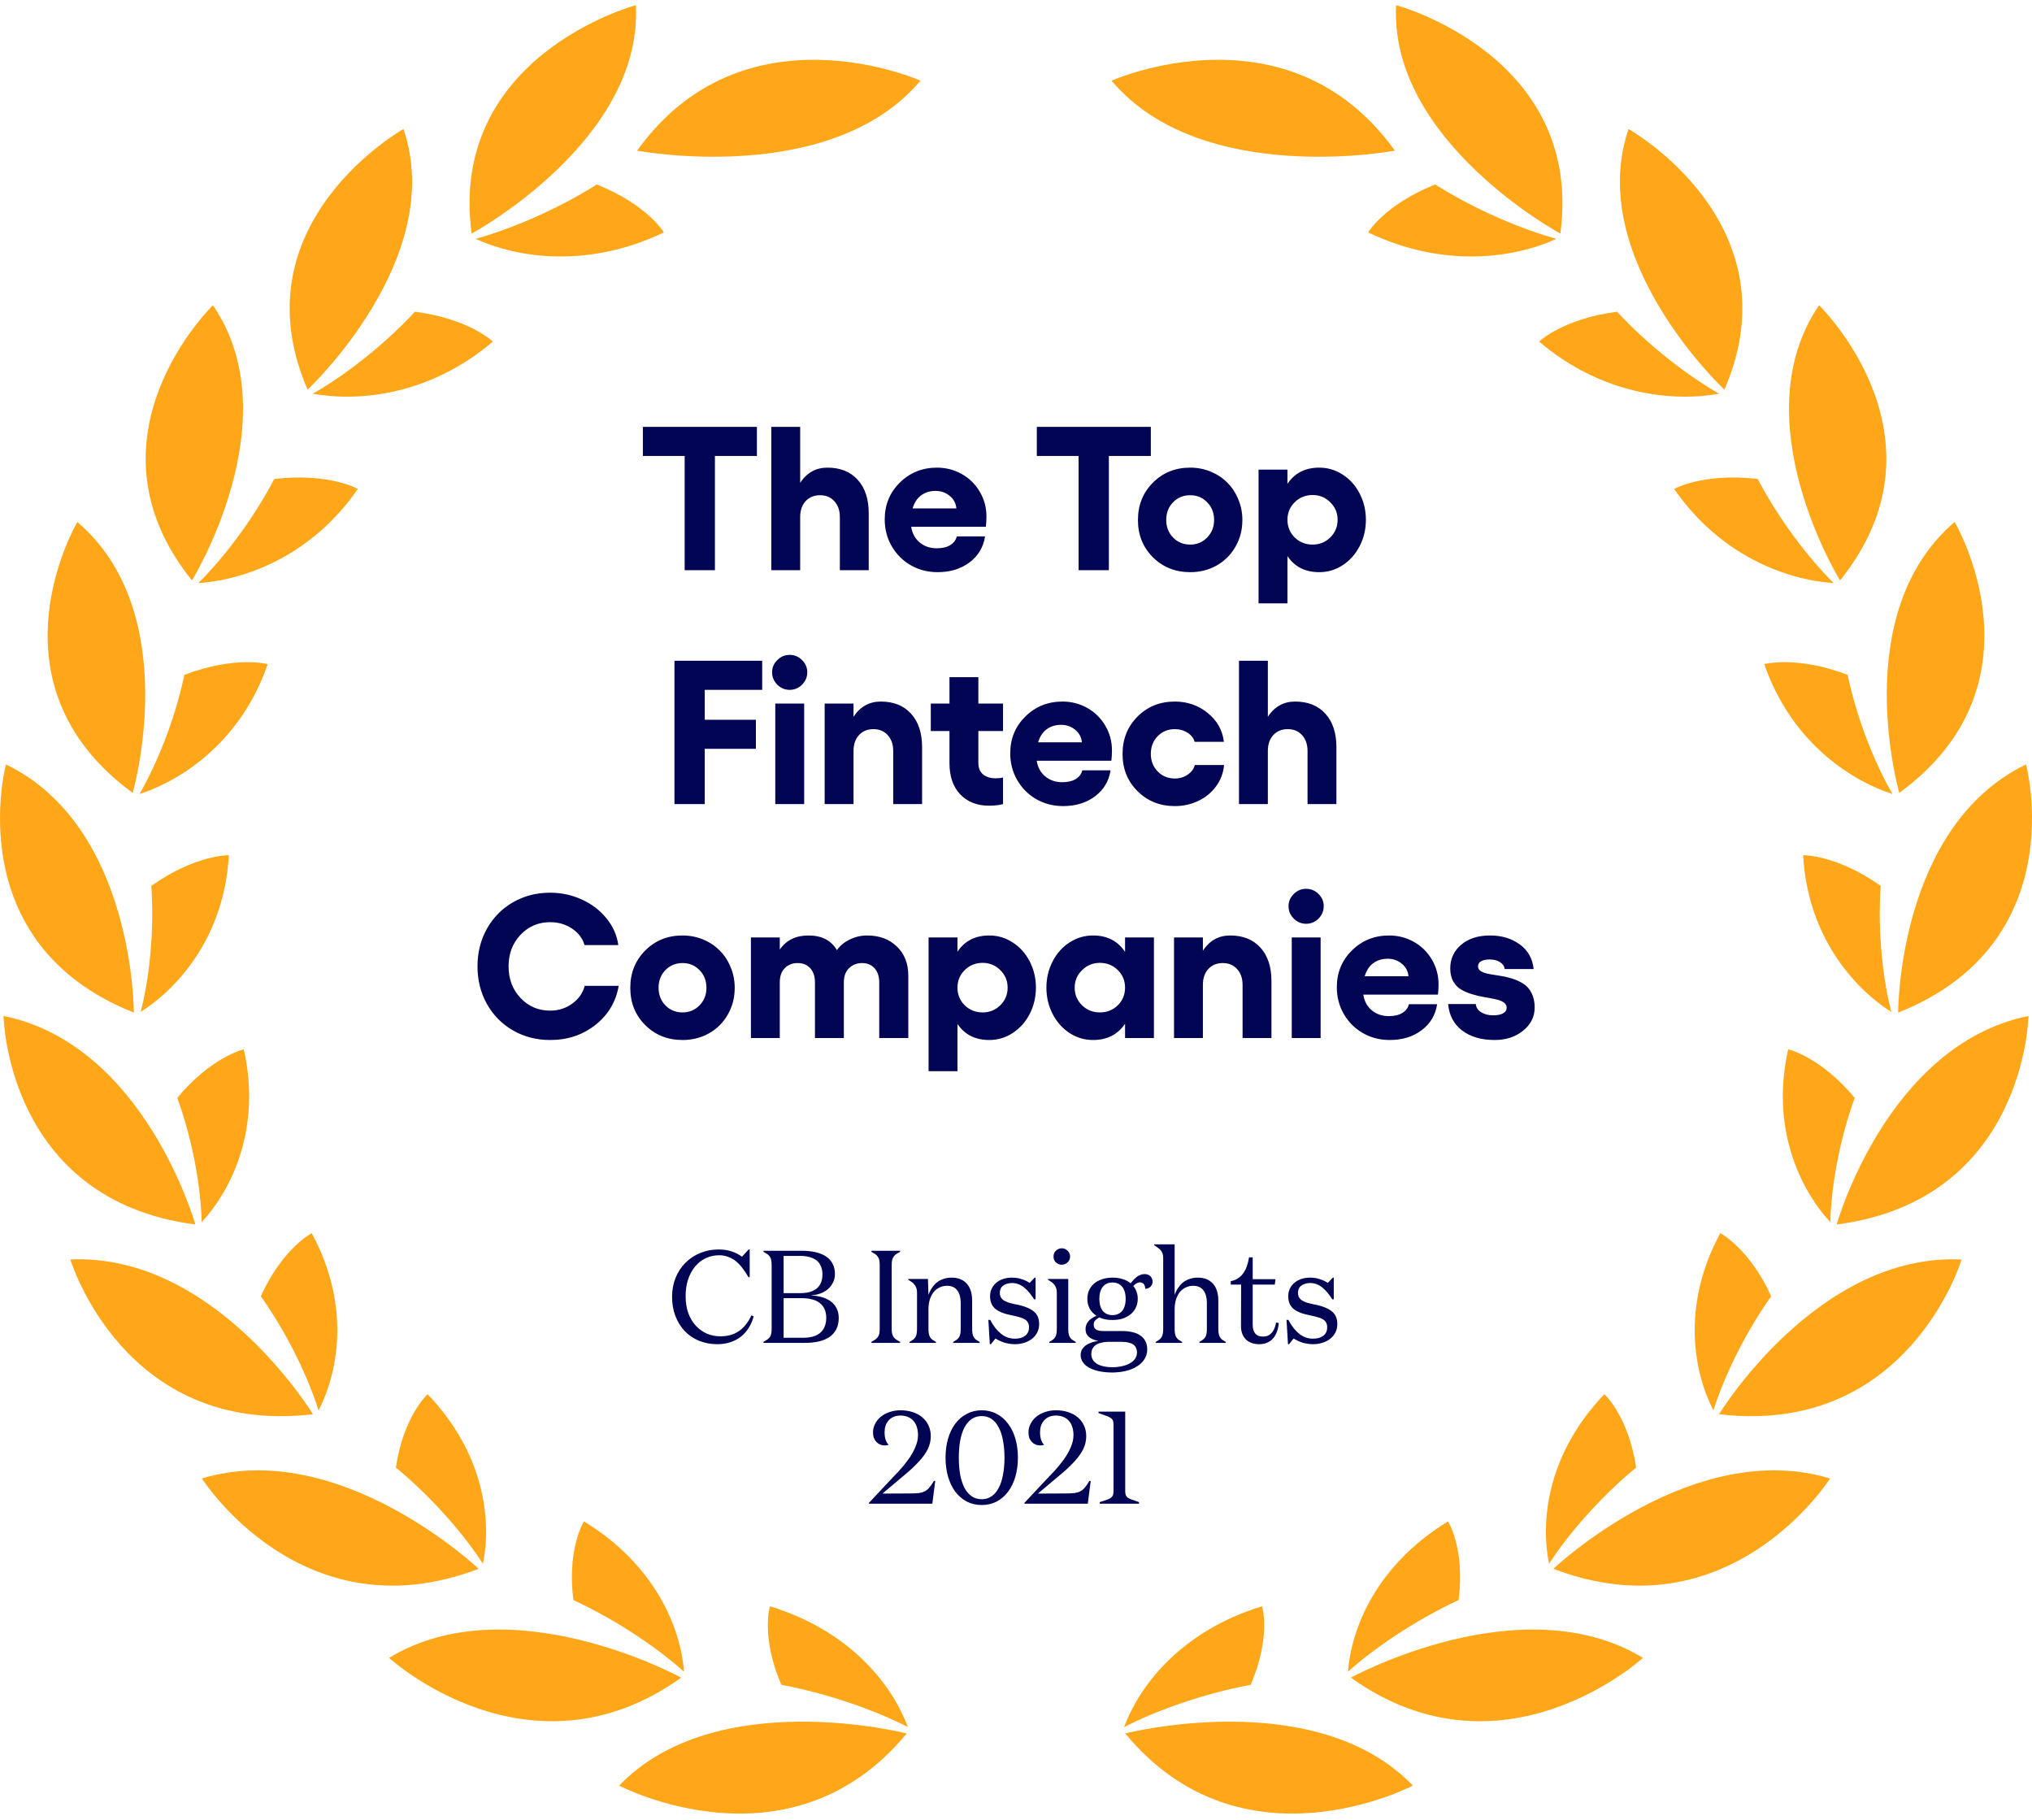 <svg width="278" height="249" viewBox="0 0 278 249" fill="none" xmlns="http://www.w3.org/2000/svg">
<path d="M153.947 237.137C153.947 237.137 180.005 230.463 193.296 244.27C193.296 244.27 169.961 256.545 153.947 237.137Z" fill="#FFA719"/>
<path d="M171.106 230.482C173.94 223.868 172.663 219.741 172.663 219.741C161.634 223.111 155.903 230.54 153.793 236.267C157.972 234.103 164.477 231.716 171.106 230.482Z" fill="#FFA719"/>
<path d="M184.805 229.502C184.805 229.502 208.154 216.711 224.774 226.798C224.774 226.798 205.605 244.347 184.805 229.502Z" fill="#FFA719"/>
<path d="M199.55 218.893C200.464 211.812 198.103 208.128 198.103 208.128C188.375 214.073 184.882 222.646 184.418 228.693C187.863 225.591 193.488 221.701 199.55 218.893Z" fill="#FFA719"/>
<path d="M212.515 214.611C212.515 214.611 231.553 196.562 250.379 202.257C250.379 202.252 236.685 223.869 212.515 214.611Z" fill="#FFA719"/>
<path d="M223.841 200.763C222.785 193.699 219.498 190.728 219.498 190.728C211.726 198.838 210.716 207.973 211.93 213.926C214.394 210.089 218.758 204.952 223.841 200.763Z" fill="#FFA719"/>
<path d="M235.186 193.464C235.186 193.464 248.617 171.39 268.366 172.299C268.375 172.299 261.081 196.526 235.186 193.464Z" fill="#FFA719"/>
<path d="M242.317 177.33C239.346 170.766 235.355 168.697 235.355 168.697C230.084 178.426 231.61 187.497 234.42 192.95C235.757 188.636 238.564 182.618 242.317 177.33Z" fill="#FFA719"/>
<path d="M251.275 167.513C251.275 167.513 258.183 142.917 277.518 138.982C277.518 138.982 277.127 164.157 251.275 167.513Z" fill="#FFA719"/>
<path d="M253.746 150.19C249.081 144.571 244.648 143.548 244.648 143.548C242.23 154.229 246.198 162.621 250.409 167.203C250.5 162.71 251.556 156.214 253.746 150.19Z" fill="#FFA719"/>
<path d="M259.689 138.525C259.689 138.525 259.6 113.084 277.187 104.571C277.184 104.571 283.735 128.981 259.689 138.525Z" fill="#FFA719"/>
<path d="M257.303 121.192C251.252 116.901 246.69 116.996 246.69 116.996C247.291 127.903 253.428 135.04 258.756 138.439C257.618 134.075 256.852 127.541 257.303 121.192Z" fill="#FFA719"/>
<path d="M259.844 108.47C259.844 108.47 252.759 83.926 267.417 71.407C267.417 71.412 280.451 93.399 259.844 108.47Z" fill="#FFA719"/>
<path d="M252.779 92.323C245.757 89.653 241.375 90.855 241.375 90.855C244.952 101.245 252.84 106.642 258.921 108.627C256.623 104.681 254.089 98.567 252.779 92.323Z" fill="#FFA719"/>
<path d="M251.739 79.405C251.739 79.405 238.159 57.415 248.87 41.759C248.87 41.763 267.5 59.813 251.739 79.405Z" fill="#FFA719"/>
<path d="M240.475 65.52C232.957 64.659 229.046 66.885 229.046 66.885C235.357 76.046 244.459 79.338 250.88 79.773C247.586 76.529 243.46 71.224 240.475 65.52Z" fill="#FFA719"/>
<path d="M235.917 53.311C235.917 53.311 216.755 35.38 222.801 17.648C222.808 17.648 245.764 30.544 235.917 53.311Z" fill="#FFA719"/>
<path d="M221.226 42.641C213.726 43.638 210.572 46.732 210.572 46.732C219.185 54.052 228.881 55.004 235.201 53.859C231.117 51.542 225.674 47.432 221.226 42.641Z" fill="#FFA719"/>
<path d="M213.477 31.957C213.477 31.957 190.041 19.308 191.006 0.707C191.006 0.707 216.716 7.568 213.477 31.957Z" fill="#FFA719"/>
<path d="M196.348 25.235C189.379 28.034 187.182 31.793 187.182 31.793C197.511 36.744 207.141 35.319 212.933 32.673C208.35 31.418 201.962 28.777 196.348 25.235Z" fill="#FFA719"/>
<path d="M190.834 20.607C190.834 20.607 164.356 25.629 152.072 11.037C152.072 11.037 176.221 0.242 190.834 20.607Z" fill="#FFA719"/>
<path d="M124.053 237.137C124.053 237.137 97.984 230.463 84.703 244.27C84.703 244.27 108.039 256.545 124.053 237.137Z" fill="#FFA719"/>
<path d="M106.894 230.482C104.059 223.868 105.337 219.741 105.337 219.741C116.366 223.111 122.096 230.54 124.206 236.267C120.028 234.103 113.522 231.716 106.894 230.482Z" fill="#FFA719"/>
<path d="M93.195 229.502C93.195 229.502 69.846 216.711 53.226 226.798C53.226 226.798 72.395 244.347 93.195 229.502Z" fill="#FFA719"/>
<path d="M78.45 218.893C77.535 211.812 79.897 208.128 79.897 208.128C89.625 214.073 93.118 222.646 93.582 228.693C90.137 225.591 84.511 221.701 78.45 218.893Z" fill="#FFA719"/>
<path d="M65.485 214.611C65.485 214.611 46.447 196.562 27.621 202.257C27.621 202.252 41.315 223.869 65.485 214.611Z" fill="#FFA719"/>
<path d="M54.159 200.763C55.215 193.699 58.502 190.728 58.502 190.728C66.274 198.838 67.284 207.973 66.07 213.926C63.606 210.089 59.242 204.952 54.159 200.763Z" fill="#FFA719"/>
<path d="M42.815 193.464C42.815 193.464 29.383 171.39 9.625 172.299C9.625 172.299 16.919 196.526 42.815 193.464Z" fill="#FFA719"/>
<path d="M35.683 177.33C38.654 170.766 42.645 168.697 42.645 168.697C47.916 178.426 46.389 187.497 43.58 192.95C42.243 188.636 39.436 182.618 35.683 177.33Z" fill="#FFA719"/>
<path d="M26.725 167.513C26.725 167.513 19.817 142.917 0.482 138.982C0.482 138.982 0.873 164.157 26.725 167.513Z" fill="#FFA719"/>
<path d="M24.254 150.19C28.919 144.571 33.351 143.548 33.351 143.548C35.77 154.229 31.802 162.621 27.591 167.203C27.5 162.71 26.444 156.214 24.254 150.19Z" fill="#FFA719"/>
<path d="M18.311 138.525C18.311 138.525 18.4 113.084 0.813 104.571C0.816 104.571 -5.735 128.981 18.311 138.525Z" fill="#FFA719"/>
<path d="M20.697 121.192C26.748 116.901 31.31 116.996 31.31 116.996C30.709 127.903 24.572 135.04 19.243 138.439C20.382 134.075 21.148 127.541 20.697 121.192Z" fill="#FFA719"/>
<path d="M18.155 108.47C18.155 108.47 25.241 83.926 10.582 71.407C10.582 71.412 -2.451 93.399 18.155 108.47Z" fill="#FFA719"/>
<path d="M25.221 92.323C32.242 89.653 36.624 90.855 36.624 90.855C33.047 101.245 25.159 106.642 19.079 108.627C21.376 104.681 23.911 98.567 25.221 92.323Z" fill="#FFA719"/>
<path d="M26.261 79.405C26.261 79.405 39.841 57.415 29.13 41.759C29.13 41.763 10.5 59.813 26.261 79.405Z" fill="#FFA719"/>
<path d="M37.525 65.52C45.043 64.659 48.954 66.885 48.954 66.885C42.643 76.046 33.541 79.338 27.12 79.773C30.425 76.529 34.54 71.224 37.525 65.52Z" fill="#FFA719"/>
<path d="M42.083 53.311C42.083 53.311 61.245 35.38 55.199 17.648C55.192 17.648 32.236 30.544 42.083 53.311Z" fill="#FFA719"/>
<path d="M56.774 42.641C64.273 43.638 67.428 46.732 67.428 46.732C58.815 54.052 49.118 55.004 42.798 53.859C46.883 51.542 52.325 47.432 56.774 42.641Z" fill="#FFA719"/>
<path d="M64.522 31.957C64.522 31.957 87.959 19.308 86.994 0.707C86.994 0.707 61.283 7.568 64.522 31.957Z" fill="#FFA719"/>
<path d="M81.652 25.235C88.621 28.034 90.818 31.793 90.818 31.793C80.489 36.744 70.859 35.319 65.066 32.673C69.649 31.418 76.038 28.777 81.652 25.235Z" fill="#FFA719"/>
<path d="M87.165 20.607C87.165 20.607 113.644 25.629 125.928 11.037C125.928 11.037 101.778 0.242 87.165 20.607Z" fill="#FFA719"/>
<path d="M98.391 171.719C97.719 171.719 97.101 171.857 96.537 172.133C95.973 172.397 95.487 172.781 95.079 173.285C94.671 173.777 94.353 174.371 94.125 175.067C93.909 175.751 93.801 176.501 93.801 177.317C93.801 178.169 93.921 178.937 94.161 179.621C94.413 180.305 94.761 180.887 95.205 181.367C95.649 181.835 96.153 182.195 96.717 182.447C97.293 182.687 97.905 182.807 98.553 182.807C99.033 182.807 99.477 182.753 99.885 182.645C100.293 182.537 100.671 182.369 101.019 182.141C101.379 181.913 101.703 181.619 101.991 181.259C102.291 180.899 102.561 180.461 102.801 179.945L103.107 180.071C102.963 180.647 102.741 181.169 102.441 181.637C102.153 182.105 101.799 182.507 101.379 182.843C100.959 183.179 100.473 183.437 99.921 183.617C99.381 183.797 98.787 183.887 98.139 183.887C97.239 183.887 96.405 183.731 95.637 183.419C94.881 183.107 94.227 182.663 93.675 182.087C93.123 181.499 92.697 180.809 92.397 180.017C92.097 179.225 91.947 178.355 91.947 177.407C91.947 176.483 92.103 175.625 92.415 174.833C92.739 174.029 93.189 173.339 93.765 172.763C94.341 172.175 95.019 171.725 95.799 171.413C96.579 171.089 97.413 170.927 98.301 170.927C98.649 170.927 98.979 170.951 99.291 170.999C99.603 171.047 99.891 171.119 100.155 171.215C100.419 171.299 100.659 171.401 100.875 171.521C101.103 171.641 101.313 171.773 101.505 171.917L102.423 170.927H102.567V174.725H102.405C102.141 174.269 101.871 173.861 101.595 173.501C101.331 173.141 101.037 172.829 100.713 172.565C100.401 172.301 100.047 172.097 99.651 171.953C99.267 171.797 98.847 171.719 98.391 171.719ZM110.142 183.707H104.454V183.563C104.694 183.431 104.88 183.317 105.012 183.221C105.144 183.125 105.252 183.017 105.336 182.897C105.42 182.765 105.48 182.609 105.516 182.429C105.552 182.237 105.57 181.991 105.57 181.691V173.123C105.57 172.823 105.552 172.583 105.516 172.403C105.48 172.211 105.42 172.055 105.336 171.935C105.252 171.803 105.144 171.689 105.012 171.593C104.88 171.497 104.694 171.383 104.454 171.251V171.107H109.71C110.382 171.107 110.988 171.167 111.528 171.287C112.08 171.407 112.554 171.593 112.95 171.845C113.358 172.097 113.67 172.427 113.886 172.835C114.114 173.243 114.228 173.729 114.228 174.293C114.228 174.701 114.144 175.079 113.976 175.427C113.808 175.775 113.574 176.081 113.274 176.345C112.986 176.597 112.65 176.795 112.266 176.939C111.882 177.083 111.474 177.167 111.042 177.191V177.227C111.558 177.251 112.038 177.329 112.482 177.461C112.938 177.593 113.334 177.785 113.67 178.037C114.006 178.289 114.27 178.607 114.462 178.991C114.654 179.375 114.75 179.813 114.75 180.305C114.75 180.881 114.642 181.385 114.426 181.817C114.21 182.249 113.898 182.609 113.49 182.897C113.082 183.173 112.596 183.377 112.032 183.509C111.468 183.641 110.838 183.707 110.142 183.707ZM107.208 171.809V176.903H109.458C109.902 176.903 110.304 176.861 110.664 176.777C111.036 176.681 111.36 176.537 111.636 176.345C111.912 176.141 112.128 175.877 112.284 175.553C112.44 175.217 112.518 174.809 112.518 174.329C112.518 173.897 112.446 173.525 112.302 173.213C112.17 172.889 111.972 172.625 111.708 172.421C111.444 172.217 111.126 172.067 110.754 171.971C110.382 171.863 109.962 171.809 109.494 171.809H107.208ZM109.62 177.587H107.208V183.005H109.872C110.352 183.005 110.784 182.957 111.168 182.861C111.552 182.753 111.882 182.591 112.158 182.375C112.446 182.147 112.662 181.859 112.806 181.511C112.962 181.163 113.04 180.755 113.04 180.287C113.04 179.819 112.962 179.417 112.806 179.081C112.65 178.733 112.422 178.451 112.122 178.235C111.834 178.007 111.48 177.845 111.06 177.749C110.64 177.641 110.16 177.587 109.62 177.587ZM120.354 173.123C120.354 172.823 120.336 172.583 120.3 172.403C120.264 172.211 120.198 172.055 120.102 171.935C120.018 171.803 119.91 171.689 119.778 171.593C119.646 171.497 119.46 171.383 119.22 171.251V171.107H123.144V171.251C122.892 171.383 122.7 171.497 122.568 171.593C122.436 171.689 122.328 171.803 122.244 171.935C122.16 172.055 122.094 172.211 122.046 172.403C122.01 172.583 121.992 172.823 121.992 173.123V181.691C121.992 181.991 122.01 182.237 122.046 182.429C122.094 182.609 122.16 182.765 122.244 182.897C122.328 183.017 122.436 183.125 122.568 183.221C122.7 183.317 122.892 183.431 123.144 183.563V183.707H119.22V183.563C119.46 183.431 119.646 183.317 119.778 183.221C119.91 183.125 120.018 183.017 120.102 182.897C120.198 182.765 120.264 182.609 120.3 182.429C120.336 182.237 120.354 181.991 120.354 181.691V173.123ZM133 177.911V181.745C133 182.045 133.018 182.285 133.054 182.465C133.09 182.645 133.144 182.795 133.216 182.915C133.288 183.035 133.378 183.143 133.486 183.239C133.606 183.323 133.786 183.437 134.026 183.581V183.707H130.408V183.581C130.648 183.437 130.822 183.323 130.93 183.239C131.05 183.143 131.146 183.035 131.218 182.915C131.29 182.795 131.344 182.645 131.38 182.465C131.416 182.285 131.434 182.045 131.434 181.745V178.181C131.434 177.869 131.398 177.581 131.326 177.317C131.266 177.041 131.158 176.795 131.002 176.579C130.858 176.363 130.666 176.195 130.426 176.075C130.186 175.955 129.892 175.895 129.544 175.895C129.208 175.895 128.884 175.967 128.572 176.111C128.272 176.243 128.002 176.447 127.762 176.723C127.534 176.999 127.354 177.341 127.222 177.749C127.09 178.145 127.024 178.595 127.024 179.099V181.745C127.024 182.045 127.042 182.285 127.078 182.465C127.114 182.645 127.168 182.795 127.24 182.915C127.312 183.035 127.402 183.143 127.51 183.239C127.63 183.323 127.81 183.437 128.05 183.581V183.707H124.432V183.581C124.672 183.437 124.846 183.323 124.954 183.239C125.074 183.143 125.17 183.035 125.242 182.915C125.314 182.795 125.368 182.645 125.404 182.465C125.44 182.285 125.458 182.045 125.458 181.745V176.813C125.458 176.585 125.428 176.387 125.368 176.219C125.308 176.039 125.224 175.883 125.116 175.751C125.02 175.619 124.906 175.505 124.774 175.409C124.642 175.313 124.468 175.199 124.252 175.067V174.959H126.952L127.024 177.137C127.156 176.765 127.324 176.435 127.528 176.147C127.732 175.847 127.966 175.595 128.23 175.391C128.506 175.187 128.806 175.037 129.13 174.941C129.466 174.833 129.82 174.779 130.192 174.779C130.648 174.779 131.05 174.851 131.398 174.995C131.746 175.139 132.04 175.349 132.28 175.625C132.52 175.889 132.7 176.219 132.82 176.615C132.94 176.999 133 177.431 133 177.911ZM138.459 175.517C138.195 175.517 137.955 175.553 137.739 175.625C137.535 175.685 137.361 175.775 137.217 175.895C137.073 176.003 136.965 176.141 136.893 176.309C136.821 176.477 136.785 176.657 136.785 176.849C136.785 177.065 136.821 177.257 136.893 177.425C136.977 177.581 137.103 177.725 137.271 177.857C137.451 177.977 137.673 178.085 137.937 178.181C138.213 178.265 138.549 178.349 138.945 178.433C139.533 178.541 140.031 178.679 140.439 178.847C140.847 179.003 141.177 179.189 141.429 179.405C141.681 179.609 141.867 179.855 141.987 180.143C142.107 180.431 142.167 180.761 142.167 181.133C142.167 181.541 142.083 181.919 141.915 182.267C141.747 182.603 141.513 182.891 141.213 183.131C140.913 183.371 140.559 183.557 140.151 183.689C139.743 183.821 139.305 183.887 138.837 183.887C138.561 183.887 138.297 183.863 138.045 183.815C137.793 183.779 137.553 183.725 137.325 183.653C137.109 183.569 136.905 183.485 136.713 183.401C136.533 183.305 136.359 183.209 136.191 183.113L135.561 183.887H135.417L135.219 180.557H135.471C135.699 180.989 135.939 181.367 136.191 181.691C136.443 182.003 136.707 182.267 136.983 182.483C137.259 182.699 137.553 182.861 137.865 182.969C138.177 183.077 138.501 183.131 138.837 183.131C139.113 183.131 139.371 183.101 139.611 183.041C139.851 182.969 140.055 182.873 140.223 182.753C140.403 182.621 140.541 182.459 140.637 182.267C140.733 182.063 140.781 181.829 140.781 181.565C140.781 181.313 140.733 181.103 140.637 180.935C140.541 180.755 140.397 180.605 140.205 180.485C140.013 180.365 139.773 180.269 139.485 180.197C139.209 180.113 138.867 180.029 138.459 179.945C137.895 179.837 137.421 179.705 137.037 179.549C136.665 179.393 136.359 179.213 136.119 179.009C135.891 178.793 135.723 178.547 135.615 178.271C135.507 177.995 135.453 177.677 135.453 177.317C135.453 176.945 135.525 176.603 135.669 176.291C135.825 175.979 136.035 175.709 136.299 175.481C136.575 175.253 136.893 175.079 137.253 174.959C137.625 174.839 138.021 174.779 138.441 174.779C138.693 174.779 138.933 174.797 139.161 174.833C139.389 174.869 139.599 174.923 139.791 174.995C139.995 175.055 140.181 175.127 140.349 175.211C140.529 175.295 140.703 175.391 140.871 175.499L141.555 174.779H141.681V177.749H141.483C141.267 177.413 141.051 177.113 140.835 176.849C140.619 176.585 140.385 176.351 140.133 176.147C139.893 175.943 139.629 175.787 139.341 175.679C139.065 175.571 138.771 175.517 138.459 175.517ZM144.133 171.899C144.133 171.743 144.157 171.599 144.205 171.467C144.265 171.323 144.349 171.203 144.457 171.107C144.565 170.999 144.685 170.915 144.817 170.855C144.961 170.795 145.111 170.765 145.267 170.765C145.423 170.765 145.567 170.795 145.699 170.855C145.843 170.915 145.963 170.999 146.059 171.107C146.167 171.203 146.251 171.323 146.311 171.467C146.371 171.599 146.401 171.743 146.401 171.899C146.401 172.055 146.371 172.199 146.311 172.331C146.251 172.463 146.167 172.583 146.059 172.691C145.963 172.787 145.843 172.865 145.699 172.925C145.567 172.985 145.423 173.015 145.267 173.015C145.111 173.015 144.961 172.985 144.817 172.925C144.685 172.865 144.565 172.787 144.457 172.691C144.349 172.583 144.265 172.463 144.205 172.331C144.157 172.199 144.133 172.055 144.133 171.899ZM146.149 174.959V181.745C146.149 182.045 146.167 182.285 146.203 182.465C146.239 182.645 146.293 182.795 146.365 182.915C146.437 183.035 146.527 183.143 146.635 183.239C146.755 183.323 146.935 183.437 147.175 183.581V183.707H143.557V183.581C143.797 183.437 143.971 183.323 144.079 183.239C144.199 183.143 144.295 183.035 144.367 182.915C144.439 182.795 144.493 182.645 144.529 182.465C144.565 182.285 144.583 182.045 144.583 181.745V176.813C144.583 176.585 144.553 176.387 144.493 176.219C144.433 176.039 144.349 175.883 144.241 175.751C144.145 175.619 144.031 175.505 143.899 175.409C143.767 175.313 143.593 175.199 143.377 175.067V174.959H146.149ZM154.002 177.677C154.002 177.317 153.96 176.999 153.876 176.723C153.792 176.435 153.672 176.201 153.516 176.021C153.36 175.829 153.168 175.685 152.94 175.589C152.724 175.493 152.478 175.445 152.202 175.445C151.926 175.445 151.674 175.493 151.446 175.589C151.23 175.685 151.044 175.829 150.888 176.021C150.732 176.201 150.612 176.435 150.528 176.723C150.444 176.999 150.402 177.317 150.402 177.677C150.402 178.037 150.444 178.361 150.528 178.649C150.612 178.925 150.732 179.159 150.888 179.351C151.044 179.531 151.23 179.669 151.446 179.765C151.674 179.861 151.926 179.909 152.202 179.909C152.478 179.909 152.724 179.861 152.94 179.765C153.168 179.669 153.36 179.531 153.516 179.351C153.672 179.159 153.792 178.925 153.876 178.649C153.96 178.361 154.002 178.037 154.002 177.677ZM156.954 184.589C156.954 185.105 156.822 185.561 156.558 185.957C156.306 186.353 155.958 186.683 155.514 186.947C155.07 187.223 154.554 187.427 153.966 187.559C153.39 187.691 152.784 187.757 152.148 187.757C151.572 187.757 151.026 187.709 150.51 187.613C149.994 187.517 149.532 187.367 149.124 187.163C148.728 186.971 148.416 186.719 148.188 186.407C147.96 186.107 147.846 185.753 147.846 185.345C147.846 185.105 147.9 184.877 148.008 184.661C148.116 184.457 148.272 184.271 148.476 184.103C148.692 183.935 148.95 183.797 149.25 183.689C149.55 183.569 149.886 183.485 150.258 183.437C150.006 183.389 149.772 183.323 149.556 183.239C149.352 183.155 149.172 183.053 149.016 182.933C148.86 182.801 148.734 182.645 148.638 182.465C148.554 182.273 148.512 182.057 148.512 181.817C148.512 181.601 148.548 181.403 148.62 181.223C148.704 181.031 148.812 180.857 148.944 180.701C149.088 180.545 149.25 180.413 149.43 180.305C149.61 180.185 149.802 180.083 150.006 179.999C149.802 179.867 149.622 179.717 149.466 179.549C149.31 179.381 149.178 179.201 149.07 179.009C148.974 178.805 148.896 178.595 148.836 178.379C148.788 178.151 148.764 177.917 148.764 177.677C148.764 177.269 148.836 176.891 148.98 176.543C149.136 176.195 149.358 175.889 149.646 175.625C149.946 175.361 150.312 175.157 150.744 175.013C151.176 174.857 151.662 174.779 152.202 174.779C152.466 174.779 152.718 174.797 152.958 174.833C153.198 174.869 153.42 174.923 153.624 174.995C153.828 175.055 154.02 175.133 154.2 175.229C154.38 175.325 154.542 175.433 154.686 175.553C154.818 175.385 154.95 175.229 155.082 175.085C155.226 174.929 155.376 174.791 155.532 174.671C155.688 174.551 155.856 174.461 156.036 174.401C156.216 174.329 156.396 174.293 156.576 174.293C156.744 174.293 156.894 174.317 157.026 174.365C157.17 174.413 157.29 174.485 157.386 174.581C157.482 174.677 157.554 174.791 157.602 174.923C157.662 175.043 157.692 175.181 157.692 175.337C157.692 175.469 157.662 175.595 157.602 175.715C157.554 175.835 157.482 175.943 157.386 176.039C157.29 176.123 157.182 176.189 157.062 176.237C156.942 176.285 156.816 176.309 156.684 176.309C156.684 176.189 156.666 176.075 156.63 175.967C156.606 175.859 156.564 175.763 156.504 175.679C156.444 175.595 156.366 175.535 156.27 175.499C156.186 175.451 156.084 175.427 155.964 175.427C155.88 175.427 155.796 175.439 155.712 175.463C155.64 175.487 155.562 175.523 155.478 175.571C155.406 175.607 155.334 175.655 155.262 175.715C155.19 175.775 155.118 175.847 155.046 175.931C155.154 176.051 155.244 176.177 155.316 176.309C155.388 176.441 155.448 176.585 155.496 176.741C155.556 176.885 155.598 177.035 155.622 177.191C155.646 177.347 155.658 177.509 155.658 177.677C155.658 178.085 155.58 178.463 155.424 178.811C155.28 179.159 155.058 179.465 154.758 179.729C154.458 179.993 154.092 180.203 153.66 180.359C153.228 180.503 152.742 180.575 152.202 180.575C152.022 180.575 151.848 180.569 151.68 180.557C151.524 180.533 151.368 180.509 151.212 180.485C151.068 180.449 150.924 180.413 150.78 180.377C150.648 180.329 150.522 180.275 150.402 180.215C150.294 180.275 150.192 180.341 150.096 180.413C150 180.473 149.916 180.545 149.844 180.629C149.772 180.701 149.718 180.785 149.682 180.881C149.646 180.977 149.628 181.079 149.628 181.187C149.628 181.355 149.658 181.499 149.718 181.619C149.778 181.727 149.862 181.817 149.97 181.889C150.09 181.961 150.24 182.015 150.42 182.051C150.6 182.075 150.81 182.087 151.05 182.087H153.552C154.08 182.087 154.554 182.141 154.974 182.249C155.394 182.345 155.748 182.501 156.036 182.717C156.336 182.921 156.564 183.185 156.72 183.509C156.876 183.821 156.954 184.181 156.954 184.589ZM153.462 183.563H151.572C151.2 183.575 150.87 183.623 150.582 183.707C150.294 183.779 150.054 183.887 149.862 184.031C149.682 184.175 149.544 184.343 149.448 184.535C149.352 184.739 149.304 184.973 149.304 185.237C149.304 185.537 149.376 185.801 149.52 186.029C149.664 186.269 149.868 186.461 150.132 186.605C150.396 186.749 150.696 186.857 151.032 186.929C151.38 187.001 151.752 187.037 152.148 187.037C152.64 187.037 153.09 186.989 153.498 186.893C153.918 186.809 154.278 186.677 154.578 186.497C154.89 186.329 155.13 186.119 155.298 185.867C155.466 185.615 155.55 185.333 155.55 185.021C155.55 184.793 155.508 184.589 155.424 184.409C155.352 184.229 155.232 184.073 155.064 183.941C154.896 183.821 154.68 183.731 154.416 183.671C154.152 183.599 153.834 183.563 153.462 183.563ZM166.679 177.911V181.745C166.679 182.045 166.697 182.285 166.733 182.465C166.769 182.645 166.823 182.795 166.895 182.915C166.967 183.035 167.057 183.143 167.165 183.239C167.285 183.323 167.465 183.437 167.705 183.581V183.707H164.087V183.581C164.327 183.437 164.501 183.323 164.609 183.239C164.729 183.143 164.825 183.035 164.897 182.915C164.969 182.795 165.023 182.645 165.059 182.465C165.095 182.285 165.113 182.045 165.113 181.745V178.181C165.113 177.869 165.077 177.581 165.005 177.317C164.945 177.041 164.837 176.795 164.681 176.579C164.537 176.363 164.345 176.195 164.105 176.075C163.865 175.955 163.571 175.895 163.223 175.895C162.887 175.895 162.563 175.967 162.251 176.111C161.951 176.243 161.681 176.447 161.441 176.723C161.213 176.999 161.033 177.341 160.901 177.749C160.769 178.145 160.703 178.595 160.703 179.099V181.745C160.703 182.045 160.721 182.285 160.757 182.465C160.793 182.645 160.847 182.795 160.919 182.915C160.991 183.035 161.081 183.143 161.189 183.239C161.309 183.323 161.489 183.437 161.729 183.581V183.707H158.111V183.581C158.351 183.437 158.525 183.323 158.633 183.239C158.753 183.143 158.849 183.035 158.921 182.915C158.993 182.795 159.047 182.645 159.083 182.465C159.119 182.285 159.137 182.045 159.137 181.745V172.097C159.137 171.857 159.107 171.653 159.047 171.485C158.987 171.305 158.903 171.155 158.795 171.035C158.687 170.903 158.567 170.795 158.435 170.711C158.315 170.615 158.141 170.495 157.913 170.351V170.225H160.703V177.137C160.835 176.765 161.003 176.435 161.207 176.147C161.411 175.847 161.645 175.595 161.909 175.391C162.185 175.187 162.485 175.037 162.809 174.941C163.145 174.833 163.499 174.779 163.871 174.779C164.327 174.779 164.729 174.851 165.077 174.995C165.425 175.139 165.719 175.349 165.959 175.625C166.199 175.889 166.379 176.219 166.499 176.615C166.619 176.999 166.679 177.431 166.679 177.911ZM168.378 175.733V175.265C168.75 175.193 169.074 175.067 169.35 174.887C169.638 174.707 169.878 174.479 170.07 174.203C170.274 173.927 170.442 173.609 170.574 173.249C170.706 172.877 170.808 172.463 170.88 172.007H171.384V174.995H174.498L174.408 175.733H171.384V181.241C171.384 181.505 171.414 181.739 171.474 181.943C171.534 182.135 171.624 182.303 171.744 182.447C171.864 182.579 172.008 182.681 172.176 182.753C172.356 182.813 172.56 182.843 172.788 182.843C173.028 182.843 173.244 182.807 173.436 182.735C173.628 182.651 173.796 182.531 173.94 182.375C174.096 182.219 174.228 182.021 174.336 181.781C174.444 181.529 174.528 181.241 174.588 180.917L174.948 180.989C174.912 181.421 174.828 181.817 174.696 182.177C174.576 182.525 174.402 182.831 174.174 183.095C173.946 183.347 173.67 183.545 173.346 183.689C173.034 183.821 172.68 183.887 172.284 183.887C171.912 183.887 171.57 183.833 171.258 183.725C170.958 183.617 170.694 183.461 170.466 183.257C170.25 183.041 170.082 182.783 169.962 182.483C169.842 182.171 169.782 181.823 169.782 181.439L169.8 175.733H168.378ZM179.251 175.517C178.987 175.517 178.747 175.553 178.531 175.625C178.327 175.685 178.153 175.775 178.009 175.895C177.865 176.003 177.757 176.141 177.685 176.309C177.613 176.477 177.577 176.657 177.577 176.849C177.577 177.065 177.613 177.257 177.685 177.425C177.769 177.581 177.895 177.725 178.063 177.857C178.243 177.977 178.465 178.085 178.729 178.181C179.005 178.265 179.341 178.349 179.737 178.433C180.325 178.541 180.823 178.679 181.231 178.847C181.639 179.003 181.969 179.189 182.221 179.405C182.473 179.609 182.659 179.855 182.779 180.143C182.899 180.431 182.959 180.761 182.959 181.133C182.959 181.541 182.875 181.919 182.707 182.267C182.539 182.603 182.305 182.891 182.005 183.131C181.705 183.371 181.351 183.557 180.943 183.689C180.535 183.821 180.097 183.887 179.629 183.887C179.353 183.887 179.089 183.863 178.837 183.815C178.585 183.779 178.345 183.725 178.117 183.653C177.901 183.569 177.697 183.485 177.505 183.401C177.325 183.305 177.151 183.209 176.983 183.113L176.353 183.887H176.209L176.011 180.557H176.263C176.491 180.989 176.731 181.367 176.983 181.691C177.235 182.003 177.499 182.267 177.775 182.483C178.051 182.699 178.345 182.861 178.657 182.969C178.969 183.077 179.293 183.131 179.629 183.131C179.905 183.131 180.163 183.101 180.403 183.041C180.643 182.969 180.847 182.873 181.015 182.753C181.195 182.621 181.333 182.459 181.429 182.267C181.525 182.063 181.573 181.829 181.573 181.565C181.573 181.313 181.525 181.103 181.429 180.935C181.333 180.755 181.189 180.605 180.997 180.485C180.805 180.365 180.565 180.269 180.277 180.197C180.001 180.113 179.659 180.029 179.251 179.945C178.687 179.837 178.213 179.705 177.829 179.549C177.457 179.393 177.151 179.213 176.911 179.009C176.683 178.793 176.515 178.547 176.407 178.271C176.299 177.995 176.245 177.677 176.245 177.317C176.245 176.945 176.317 176.603 176.461 176.291C176.617 175.979 176.827 175.709 177.091 175.481C177.367 175.253 177.685 175.079 178.045 174.959C178.417 174.839 178.813 174.779 179.233 174.779C179.485 174.779 179.725 174.797 179.953 174.833C180.181 174.869 180.391 174.923 180.583 174.995C180.787 175.055 180.973 175.127 181.141 175.211C181.321 175.295 181.495 175.391 181.663 175.499L182.347 174.779H182.473V177.749H182.275C182.059 177.413 181.843 177.113 181.627 176.849C181.411 176.585 181.177 176.351 180.925 176.147C180.685 175.943 180.421 175.787 180.133 175.679C179.857 175.571 179.563 175.517 179.251 175.517ZM120.733 204.321L124.531 204.303C125.047 204.303 125.443 204.285 125.719 204.249C126.007 204.213 126.259 204.141 126.475 204.033C126.703 203.925 126.913 203.763 127.105 203.547C127.309 203.319 127.531 203.001 127.771 202.593H127.951L127.555 205.707H118.879V205.599L121.219 203.097C122.071 202.197 122.677 201.555 123.037 201.171C123.397 200.787 123.781 200.319 124.189 199.767C124.609 199.203 124.945 198.627 125.197 198.039C125.461 197.451 125.593 196.875 125.593 196.311C125.593 195.903 125.539 195.537 125.431 195.213C125.335 194.889 125.185 194.613 124.981 194.385C124.777 194.145 124.525 193.965 124.225 193.845C123.925 193.713 123.583 193.647 123.199 193.647C122.839 193.647 122.521 193.707 122.245 193.827C121.969 193.947 121.741 194.115 121.561 194.331C121.381 194.535 121.243 194.775 121.147 195.051C121.063 195.327 121.021 195.627 121.021 195.951C121.021 196.143 121.033 196.323 121.057 196.491C121.081 196.659 121.117 196.815 121.165 196.959C121.213 197.091 121.267 197.217 121.327 197.337C121.399 197.445 121.483 197.547 121.579 197.643C121.543 197.655 121.501 197.667 121.453 197.679C121.417 197.691 121.375 197.703 121.327 197.715C121.279 197.715 121.225 197.721 121.165 197.733C121.117 197.733 121.069 197.733 121.021 197.733C120.793 197.733 120.583 197.691 120.391 197.607C120.199 197.523 120.031 197.403 119.887 197.247C119.743 197.091 119.629 196.905 119.545 196.689C119.473 196.461 119.437 196.215 119.437 195.951C119.437 195.555 119.527 195.177 119.707 194.817C119.887 194.445 120.139 194.121 120.463 193.845C120.799 193.557 121.201 193.335 121.669 193.179C122.137 193.011 122.647 192.927 123.199 192.927C123.811 192.927 124.369 193.011 124.873 193.179C125.389 193.347 125.827 193.587 126.187 193.899C126.559 194.211 126.841 194.583 127.033 195.015C127.237 195.447 127.339 195.927 127.339 196.455C127.339 197.079 127.207 197.667 126.943 198.219C126.679 198.759 126.289 199.311 125.773 199.875C125.257 200.439 124.723 200.955 124.171 201.423C123.631 201.891 122.485 202.857 120.733 204.321ZM139.26 199.407C139.26 200.343 139.146 201.207 138.918 201.999C138.69 202.791 138.354 203.481 137.91 204.069C137.478 204.645 136.956 205.095 136.344 205.419C135.732 205.731 135.054 205.887 134.31 205.887C133.566 205.887 132.888 205.731 132.276 205.419C131.664 205.095 131.136 204.645 130.692 204.069C130.26 203.481 129.93 202.791 129.702 201.999C129.474 201.207 129.36 200.343 129.36 199.407C129.36 198.471 129.474 197.607 129.702 196.815C129.93 196.023 130.26 195.339 130.692 194.763C131.136 194.175 131.664 193.725 132.276 193.413C132.888 193.089 133.566 192.927 134.31 192.927C135.054 192.927 135.732 193.089 136.344 193.413C136.956 193.725 137.478 194.175 137.91 194.763C138.354 195.339 138.69 196.023 138.918 196.815C139.146 197.607 139.26 198.471 139.26 199.407ZM137.424 199.407C137.424 198.567 137.358 197.799 137.226 197.103C137.106 196.407 136.914 195.807 136.65 195.303C136.398 194.799 136.074 194.409 135.678 194.133C135.294 193.857 134.838 193.719 134.31 193.719C133.782 193.719 133.32 193.857 132.924 194.133C132.528 194.409 132.198 194.799 131.934 195.303C131.682 195.807 131.49 196.407 131.358 197.103C131.238 197.799 131.178 198.567 131.178 199.407C131.178 200.247 131.238 201.015 131.358 201.711C131.49 202.407 131.682 203.007 131.934 203.511C132.198 204.015 132.528 204.405 132.924 204.681C133.32 204.957 133.782 205.095 134.31 205.095C134.838 205.095 135.294 204.957 135.678 204.681C136.074 204.405 136.398 204.015 136.65 203.511C136.914 203.007 137.106 202.407 137.226 201.711C137.358 201.015 137.424 200.247 137.424 199.407ZM142.003 204.321L145.801 204.303C146.317 204.303 146.713 204.285 146.989 204.249C147.277 204.213 147.529 204.141 147.745 204.033C147.973 203.925 148.183 203.763 148.375 203.547C148.579 203.319 148.801 203.001 149.041 202.593H149.221L148.825 205.707H140.149V205.599L142.489 203.097C143.341 202.197 143.947 201.555 144.307 201.171C144.667 200.787 145.051 200.319 145.459 199.767C145.879 199.203 146.215 198.627 146.467 198.039C146.731 197.451 146.863 196.875 146.863 196.311C146.863 195.903 146.809 195.537 146.701 195.213C146.605 194.889 146.455 194.613 146.251 194.385C146.047 194.145 145.795 193.965 145.495 193.845C145.195 193.713 144.853 193.647 144.469 193.647C144.109 193.647 143.791 193.707 143.515 193.827C143.239 193.947 143.011 194.115 142.831 194.331C142.651 194.535 142.513 194.775 142.417 195.051C142.333 195.327 142.291 195.627 142.291 195.951C142.291 196.143 142.303 196.323 142.327 196.491C142.351 196.659 142.387 196.815 142.435 196.959C142.483 197.091 142.537 197.217 142.597 197.337C142.669 197.445 142.753 197.547 142.849 197.643C142.813 197.655 142.771 197.667 142.723 197.679C142.687 197.691 142.645 197.703 142.597 197.715C142.549 197.715 142.495 197.721 142.435 197.733C142.387 197.733 142.339 197.733 142.291 197.733C142.063 197.733 141.853 197.691 141.661 197.607C141.469 197.523 141.301 197.403 141.157 197.247C141.013 197.091 140.899 196.905 140.815 196.689C140.743 196.461 140.707 196.215 140.707 195.951C140.707 195.555 140.797 195.177 140.977 194.817C141.157 194.445 141.409 194.121 141.733 193.845C142.069 193.557 142.471 193.335 142.939 193.179C143.407 193.011 143.917 192.927 144.469 192.927C145.081 192.927 145.639 193.011 146.143 193.179C146.659 193.347 147.097 193.587 147.457 193.899C147.829 194.211 148.111 194.583 148.303 195.015C148.507 195.447 148.609 195.927 148.609 196.455C148.609 197.079 148.477 197.667 148.213 198.219C147.949 198.759 147.559 199.311 147.043 199.875C146.527 200.439 145.993 200.955 145.441 201.423C144.901 201.891 143.755 202.857 142.003 204.321ZM155.833 205.707H150.451V205.491C150.979 205.323 151.327 205.209 151.495 205.149C151.675 205.077 151.831 204.999 151.963 204.915C152.095 204.819 152.191 204.705 152.251 204.573C152.311 204.429 152.341 204.243 152.341 204.015V194.853C152.341 194.625 152.311 194.445 152.251 194.313C152.191 194.181 152.089 194.067 151.945 193.971C151.801 193.875 151.681 193.809 151.585 193.773C151.489 193.737 151.057 193.581 150.289 193.305V193.107H153.943V204.015C153.943 204.243 153.973 204.429 154.033 204.573C154.105 204.705 154.207 204.819 154.339 204.915C154.483 204.999 154.621 205.065 154.753 205.113C154.897 205.161 155.257 205.287 155.833 205.491V205.707Z" fill="#020553"/>
<path d="M103.553 58.395V62.373H97.811V78H93.668V62.373H87.953V58.395H103.553ZM113.205 63.973C114.964 63.973 116.345 64.529 117.348 65.641C118.35 66.743 118.852 68.27 118.852 70.221V78H114.9V70.727C114.9 69.833 114.65 69.113 114.148 68.566C113.656 68.019 113.005 67.746 112.193 67.746C111.373 67.746 110.712 68.019 110.211 68.566C109.719 69.104 109.473 69.824 109.473 70.727V78H105.521V58.395H109.473V66.051C110.384 64.665 111.628 63.973 113.205 63.973ZM134.957 70.658C134.957 71.141 134.93 71.611 134.875 72.066H124.662C124.799 72.96 125.186 73.675 125.824 74.213C126.462 74.742 127.242 75.006 128.162 75.006C128.919 75.006 129.534 74.86 130.008 74.568C130.491 74.268 130.787 73.871 130.896 73.379H134.766C134.538 74.856 133.831 76.04 132.646 76.934C131.462 77.827 130.003 78.273 128.271 78.273C126.941 78.273 125.719 77.959 124.607 77.33C123.505 76.692 122.634 75.822 121.996 74.719C121.358 73.607 121.039 72.385 121.039 71.055C121.039 69.059 121.727 67.382 123.104 66.023C124.489 64.656 126.184 63.973 128.189 63.973C129.411 63.973 130.541 64.264 131.58 64.848C132.619 65.431 133.439 66.238 134.041 67.268C134.652 68.297 134.957 69.428 134.957 70.658ZM124.854 69.551H130.842C130.787 68.867 130.486 68.297 129.939 67.842C129.393 67.386 128.75 67.158 128.012 67.158C127.237 67.158 126.576 67.359 126.029 67.76C125.482 68.161 125.09 68.758 124.854 69.551ZM157.447 58.395V62.373H151.705V78H147.562V62.373H141.848V58.395H157.447ZM162.834 63.973C163.827 63.973 164.762 64.155 165.637 64.519C166.521 64.884 167.277 65.385 167.906 66.023C168.544 66.652 169.046 67.413 169.41 68.307C169.784 69.191 169.971 70.134 169.971 71.137C169.971 72.477 169.656 73.693 169.027 74.787C168.408 75.881 167.551 76.738 166.457 77.357C165.372 77.968 164.165 78.273 162.834 78.273C160.801 78.273 159.102 77.594 157.734 76.236C156.367 74.878 155.684 73.178 155.684 71.137C155.684 69.095 156.367 67.391 157.734 66.023C159.102 64.656 160.801 63.973 162.834 63.973ZM162.834 67.746C161.895 67.746 161.111 68.07 160.482 68.717C159.863 69.355 159.553 70.162 159.553 71.137C159.553 72.085 159.863 72.882 160.482 73.529C161.111 74.176 161.895 74.5 162.834 74.5C163.755 74.5 164.529 74.176 165.158 73.529C165.787 72.882 166.102 72.085 166.102 71.137C166.102 70.162 165.787 69.355 165.158 68.717C164.538 68.07 163.764 67.746 162.834 67.746ZM180.484 63.973C181.651 63.973 182.722 64.292 183.697 64.93C184.682 65.559 185.456 66.424 186.021 67.527C186.587 68.621 186.869 69.815 186.869 71.109C186.869 72.404 186.587 73.602 186.021 74.705C185.456 75.799 184.682 76.669 183.697 77.316C182.722 77.954 181.651 78.273 180.484 78.273C178.57 78.273 177.121 77.54 176.137 76.072V82.539H172.186V64.246H176.137V66.188C177.13 64.711 178.579 63.973 180.484 63.973ZM179.582 74.5C180.53 74.5 181.337 74.172 182.002 73.516C182.667 72.859 183 72.057 183 71.109C183 70.171 182.667 69.373 182.002 68.717C181.337 68.051 180.53 67.719 179.582 67.719C178.616 67.719 177.8 68.047 177.135 68.703C176.469 69.359 176.137 70.162 176.137 71.109C176.137 72.066 176.469 72.873 177.135 73.529C177.8 74.176 178.616 74.5 179.582 74.5ZM92.273 90.394H104.277V94.373H96.416V98.461H103.416V102.439H96.416V110H92.273V90.394ZM106.342 90.299C106.816 89.825 107.381 89.588 108.037 89.588C108.693 89.588 109.258 89.825 109.732 90.299C110.206 90.764 110.443 91.32 110.443 91.967C110.443 92.623 110.206 93.188 109.732 93.662C109.258 94.136 108.693 94.373 108.037 94.373C107.381 94.373 106.816 94.136 106.342 93.662C105.868 93.188 105.631 92.623 105.631 91.967C105.631 91.32 105.868 90.764 106.342 90.299ZM106.068 96.246H110.02V110H106.068V96.246ZM120.506 95.973C122.265 95.973 123.646 96.529 124.648 97.641C125.651 98.743 126.152 100.27 126.152 102.221V110H122.201V102.727C122.201 101.833 121.951 101.113 121.449 100.566C120.957 100.02 120.305 99.746 119.494 99.746C118.674 99.746 118.013 100.02 117.512 100.566C117.02 101.104 116.773 101.824 116.773 102.727V110H112.822V96.246H116.773V98.051C117.685 96.665 118.929 95.973 120.506 95.973ZM137.227 100.006H133.85V104.34C133.85 105.051 134.064 105.584 134.492 105.939C134.93 106.295 135.508 106.473 136.229 106.473C136.611 106.473 136.944 106.436 137.227 106.363V110C136.661 110.146 136.028 110.219 135.326 110.219C133.676 110.219 132.359 109.704 131.375 108.674C130.391 107.644 129.898 106.217 129.898 104.395V100.006H127.342V96.246H129.898V92.637H133.85V96.246H137.227V100.006ZM152.129 102.658C152.129 103.141 152.102 103.611 152.047 104.066H141.834C141.971 104.96 142.358 105.675 142.996 106.213C143.634 106.742 144.413 107.006 145.334 107.006C146.09 107.006 146.706 106.86 147.18 106.568C147.663 106.268 147.959 105.871 148.068 105.379H151.938C151.71 106.855 151.003 108.04 149.818 108.934C148.633 109.827 147.175 110.273 145.443 110.273C144.113 110.273 142.891 109.959 141.779 109.33C140.676 108.692 139.806 107.822 139.168 106.719C138.53 105.607 138.211 104.385 138.211 103.055C138.211 101.059 138.899 99.382 140.275 98.023C141.661 96.656 143.356 95.973 145.361 95.973C146.583 95.973 147.713 96.264 148.752 96.848C149.791 97.431 150.611 98.238 151.213 99.268C151.824 100.298 152.129 101.428 152.129 102.658ZM142.025 101.551H148.014C147.959 100.867 147.658 100.298 147.111 99.842C146.564 99.386 145.922 99.158 145.184 99.158C144.409 99.158 143.748 99.359 143.201 99.76C142.654 100.161 142.262 100.758 142.025 101.551ZM160.729 110.273C158.696 110.273 156.996 109.594 155.629 108.236C154.262 106.878 153.578 105.178 153.578 103.137C153.578 101.095 154.262 99.391 155.629 98.023C156.996 96.656 158.696 95.973 160.729 95.973C162.451 95.973 163.955 96.497 165.24 97.545C166.525 98.593 167.259 99.906 167.441 101.482H163.436C163.299 100.972 162.975 100.557 162.465 100.238C161.964 99.91 161.385 99.746 160.729 99.746C159.79 99.746 159.006 100.07 158.377 100.717C157.757 101.355 157.447 102.161 157.447 103.137C157.447 104.085 157.757 104.882 158.377 105.529C159.006 106.176 159.79 106.5 160.729 106.5C161.385 106.5 161.968 106.327 162.479 105.98C162.998 105.634 163.326 105.192 163.463 104.654H167.469C167.368 105.73 167.004 106.701 166.375 107.566C165.746 108.423 164.935 109.089 163.941 109.562C162.957 110.036 161.886 110.273 160.729 110.273ZM177.189 95.973C178.949 95.973 180.329 96.529 181.332 97.641C182.335 98.743 182.836 100.27 182.836 102.221V110H178.885V102.727C178.885 101.833 178.634 101.113 178.133 100.566C177.641 100.02 176.989 99.746 176.178 99.746C175.357 99.746 174.697 100.02 174.195 100.566C173.703 101.104 173.457 101.824 173.457 102.727V110H169.506V90.394H173.457V98.051C174.368 96.665 175.613 95.973 177.189 95.973ZM75.266 142.273C73.397 142.273 71.702 141.836 70.18 140.961C68.667 140.086 67.477 138.878 66.611 137.338C65.755 135.798 65.326 134.084 65.326 132.197C65.326 130.311 65.755 128.597 66.611 127.057C67.477 125.516 68.667 124.309 70.18 123.434C71.702 122.559 73.397 122.121 75.266 122.121C76.788 122.121 78.228 122.431 79.586 123.051C80.944 123.661 82.07 124.518 82.963 125.621C83.865 126.715 84.408 127.936 84.59 129.285H79.969C79.704 128.365 79.135 127.613 78.26 127.029C77.394 126.446 76.396 126.154 75.266 126.154C73.652 126.154 72.299 126.733 71.205 127.891C70.12 129.039 69.578 130.475 69.578 132.197C69.578 133.92 70.12 135.36 71.205 136.518C72.299 137.675 73.652 138.254 75.266 138.254C76.405 138.254 77.412 137.935 78.287 137.297C79.171 136.659 79.741 135.848 79.996 134.863H84.644C84.271 137.042 83.209 138.824 81.459 140.209C79.718 141.585 77.654 142.273 75.266 142.273ZM93.381 127.973C94.374 127.973 95.309 128.155 96.184 128.52C97.068 128.884 97.824 129.385 98.453 130.023C99.091 130.652 99.592 131.413 99.957 132.307C100.331 133.191 100.518 134.134 100.518 135.137C100.518 136.477 100.203 137.693 99.574 138.787C98.954 139.881 98.098 140.738 97.004 141.357C95.919 141.968 94.712 142.273 93.381 142.273C91.348 142.273 89.648 141.594 88.281 140.236C86.914 138.878 86.231 137.178 86.231 135.137C86.231 133.095 86.914 131.391 88.281 130.023C89.648 128.656 91.348 127.973 93.381 127.973ZM93.381 131.746C92.442 131.746 91.658 132.07 91.029 132.717C90.409 133.355 90.1 134.161 90.1 135.137C90.1 136.085 90.409 136.882 91.029 137.529C91.658 138.176 92.442 138.5 93.381 138.5C94.301 138.5 95.076 138.176 95.705 137.529C96.334 136.882 96.648 136.085 96.648 135.137C96.648 134.161 96.334 133.355 95.705 132.717C95.085 132.07 94.311 131.746 93.381 131.746ZM118.646 127.973C120.305 127.973 121.654 128.474 122.693 129.477C123.742 130.479 124.266 131.805 124.266 133.455V142H120.287V134.385C120.287 133.574 120.073 132.931 119.645 132.457C119.216 131.983 118.646 131.746 117.936 131.746C117.234 131.746 116.641 131.979 116.158 132.443C115.684 132.899 115.447 133.546 115.447 134.385V142H111.496V134.385C111.496 133.574 111.282 132.931 110.854 132.457C110.425 131.983 109.846 131.746 109.117 131.746C108.424 131.746 107.846 131.974 107.381 132.43C106.916 132.885 106.684 133.537 106.684 134.385V142H102.732V128.246H106.684V129.9C107.568 128.615 108.876 127.973 110.607 127.973C112.421 127.973 113.72 128.643 114.504 129.982C114.914 129.381 115.493 128.898 116.24 128.533C116.988 128.16 117.79 127.973 118.646 127.973ZM135.34 127.973C136.507 127.973 137.577 128.292 138.553 128.93C139.537 129.559 140.312 130.424 140.877 131.527C141.442 132.621 141.725 133.815 141.725 135.109C141.725 136.404 141.442 137.602 140.877 138.705C140.312 139.799 139.537 140.669 138.553 141.316C137.577 141.954 136.507 142.273 135.34 142.273C133.426 142.273 131.977 141.54 130.992 140.072V146.539H127.041V128.246H130.992V130.188C131.986 128.711 133.435 127.973 135.34 127.973ZM134.438 138.5C135.385 138.5 136.192 138.172 136.857 137.516C137.523 136.859 137.855 136.057 137.855 135.109C137.855 134.171 137.523 133.373 136.857 132.717C136.192 132.051 135.385 131.719 134.438 131.719C133.471 131.719 132.656 132.047 131.99 132.703C131.325 133.359 130.992 134.161 130.992 135.109C130.992 136.066 131.325 136.873 131.99 137.529C132.656 138.176 133.471 138.5 134.438 138.5ZM153.92 128.246H157.871V142H153.92V140.045C152.917 141.531 151.459 142.273 149.545 142.273C148.378 142.273 147.303 141.954 146.318 141.316C145.343 140.669 144.573 139.799 144.008 138.705C143.443 137.602 143.16 136.404 143.16 135.109C143.16 133.815 143.443 132.621 144.008 131.527C144.573 130.424 145.343 129.559 146.318 128.93C147.303 128.292 148.378 127.973 149.545 127.973C151.459 127.973 152.917 128.72 153.92 130.215V128.246ZM150.475 138.5C151.441 138.5 152.257 138.176 152.922 137.529C153.587 136.873 153.92 136.066 153.92 135.109C153.92 134.161 153.587 133.359 152.922 132.703C152.257 132.047 151.441 131.719 150.475 131.719C149.527 131.719 148.715 132.051 148.041 132.717C147.367 133.373 147.029 134.171 147.029 135.109C147.029 136.057 147.362 136.859 148.027 137.516C148.702 138.172 149.518 138.5 150.475 138.5ZM168.303 127.973C170.062 127.973 171.443 128.529 172.445 129.641C173.448 130.743 173.949 132.27 173.949 134.221V142H169.998V134.727C169.998 133.833 169.747 133.113 169.246 132.566C168.754 132.02 168.102 131.746 167.291 131.746C166.471 131.746 165.81 132.02 165.309 132.566C164.816 133.104 164.57 133.824 164.57 134.727V142H160.619V128.246H164.57V130.051C165.482 128.665 166.726 127.973 168.303 127.973ZM176.998 122.299C177.472 121.825 178.037 121.588 178.693 121.588C179.35 121.588 179.915 121.825 180.389 122.299C180.863 122.764 181.1 123.32 181.1 123.967C181.1 124.623 180.863 125.188 180.389 125.662C179.915 126.136 179.35 126.373 178.693 126.373C178.037 126.373 177.472 126.136 176.998 125.662C176.524 125.188 176.287 124.623 176.287 123.967C176.287 123.32 176.524 122.764 176.998 122.299ZM176.725 128.246H180.676V142H176.725V128.246ZM196.809 134.658C196.809 135.141 196.781 135.611 196.727 136.066H186.514C186.65 136.96 187.038 137.675 187.676 138.213C188.314 138.742 189.093 139.006 190.014 139.006C190.77 139.006 191.385 138.86 191.859 138.568C192.342 138.268 192.639 137.871 192.748 137.379H196.617C196.389 138.855 195.683 140.04 194.498 140.934C193.313 141.827 191.855 142.273 190.123 142.273C188.792 142.273 187.571 141.959 186.459 141.33C185.356 140.692 184.486 139.822 183.848 138.719C183.21 137.607 182.891 136.385 182.891 135.055C182.891 133.059 183.579 131.382 184.955 130.023C186.34 128.656 188.036 127.973 190.041 127.973C191.262 127.973 192.393 128.264 193.432 128.848C194.471 129.431 195.291 130.238 195.893 131.268C196.503 132.298 196.809 133.428 196.809 134.658ZM186.705 133.551H192.693C192.639 132.867 192.338 132.298 191.791 131.842C191.244 131.386 190.602 131.158 189.863 131.158C189.089 131.158 188.428 131.359 187.881 131.76C187.334 132.161 186.942 132.758 186.705 133.551ZM204.479 142.273C202.665 142.273 201.184 141.84 200.035 140.975C198.896 140.1 198.258 138.892 198.121 137.352H201.908C201.945 137.816 202.186 138.19 202.633 138.473C203.079 138.755 203.631 138.896 204.287 138.896C204.87 138.896 205.322 138.805 205.641 138.623C205.969 138.441 206.133 138.186 206.133 137.857C206.133 137.557 205.992 137.311 205.709 137.119C205.426 136.928 205.057 136.786 204.602 136.695C204.146 136.595 203.64 136.499 203.084 136.408C202.537 136.317 201.99 136.189 201.443 136.025C200.896 135.861 200.395 135.652 199.939 135.396C199.484 135.141 199.115 134.768 198.832 134.275C198.549 133.774 198.408 133.177 198.408 132.484C198.408 131.181 198.9 130.105 199.885 129.258C200.878 128.401 202.204 127.973 203.863 127.973C205.431 127.973 206.775 128.374 207.896 129.176C209.018 129.978 209.66 131.108 209.824 132.566H205.846C205.818 132.202 205.618 131.892 205.244 131.637C204.87 131.382 204.383 131.254 203.781 131.254C203.307 131.254 202.924 131.336 202.633 131.5C202.35 131.655 202.209 131.887 202.209 132.197C202.209 132.48 202.35 132.708 202.633 132.881C202.924 133.045 203.298 133.168 203.754 133.25C204.21 133.332 204.711 133.414 205.258 133.496C205.805 133.578 206.352 133.706 206.898 133.879C207.454 134.052 207.96 134.285 208.416 134.576C208.872 134.859 209.241 135.278 209.523 135.834C209.815 136.39 209.961 137.055 209.961 137.83C209.961 139.088 209.432 140.145 208.375 141.002C207.327 141.85 206.028 142.273 204.479 142.273Z" fill="#020553"/>
</svg>

